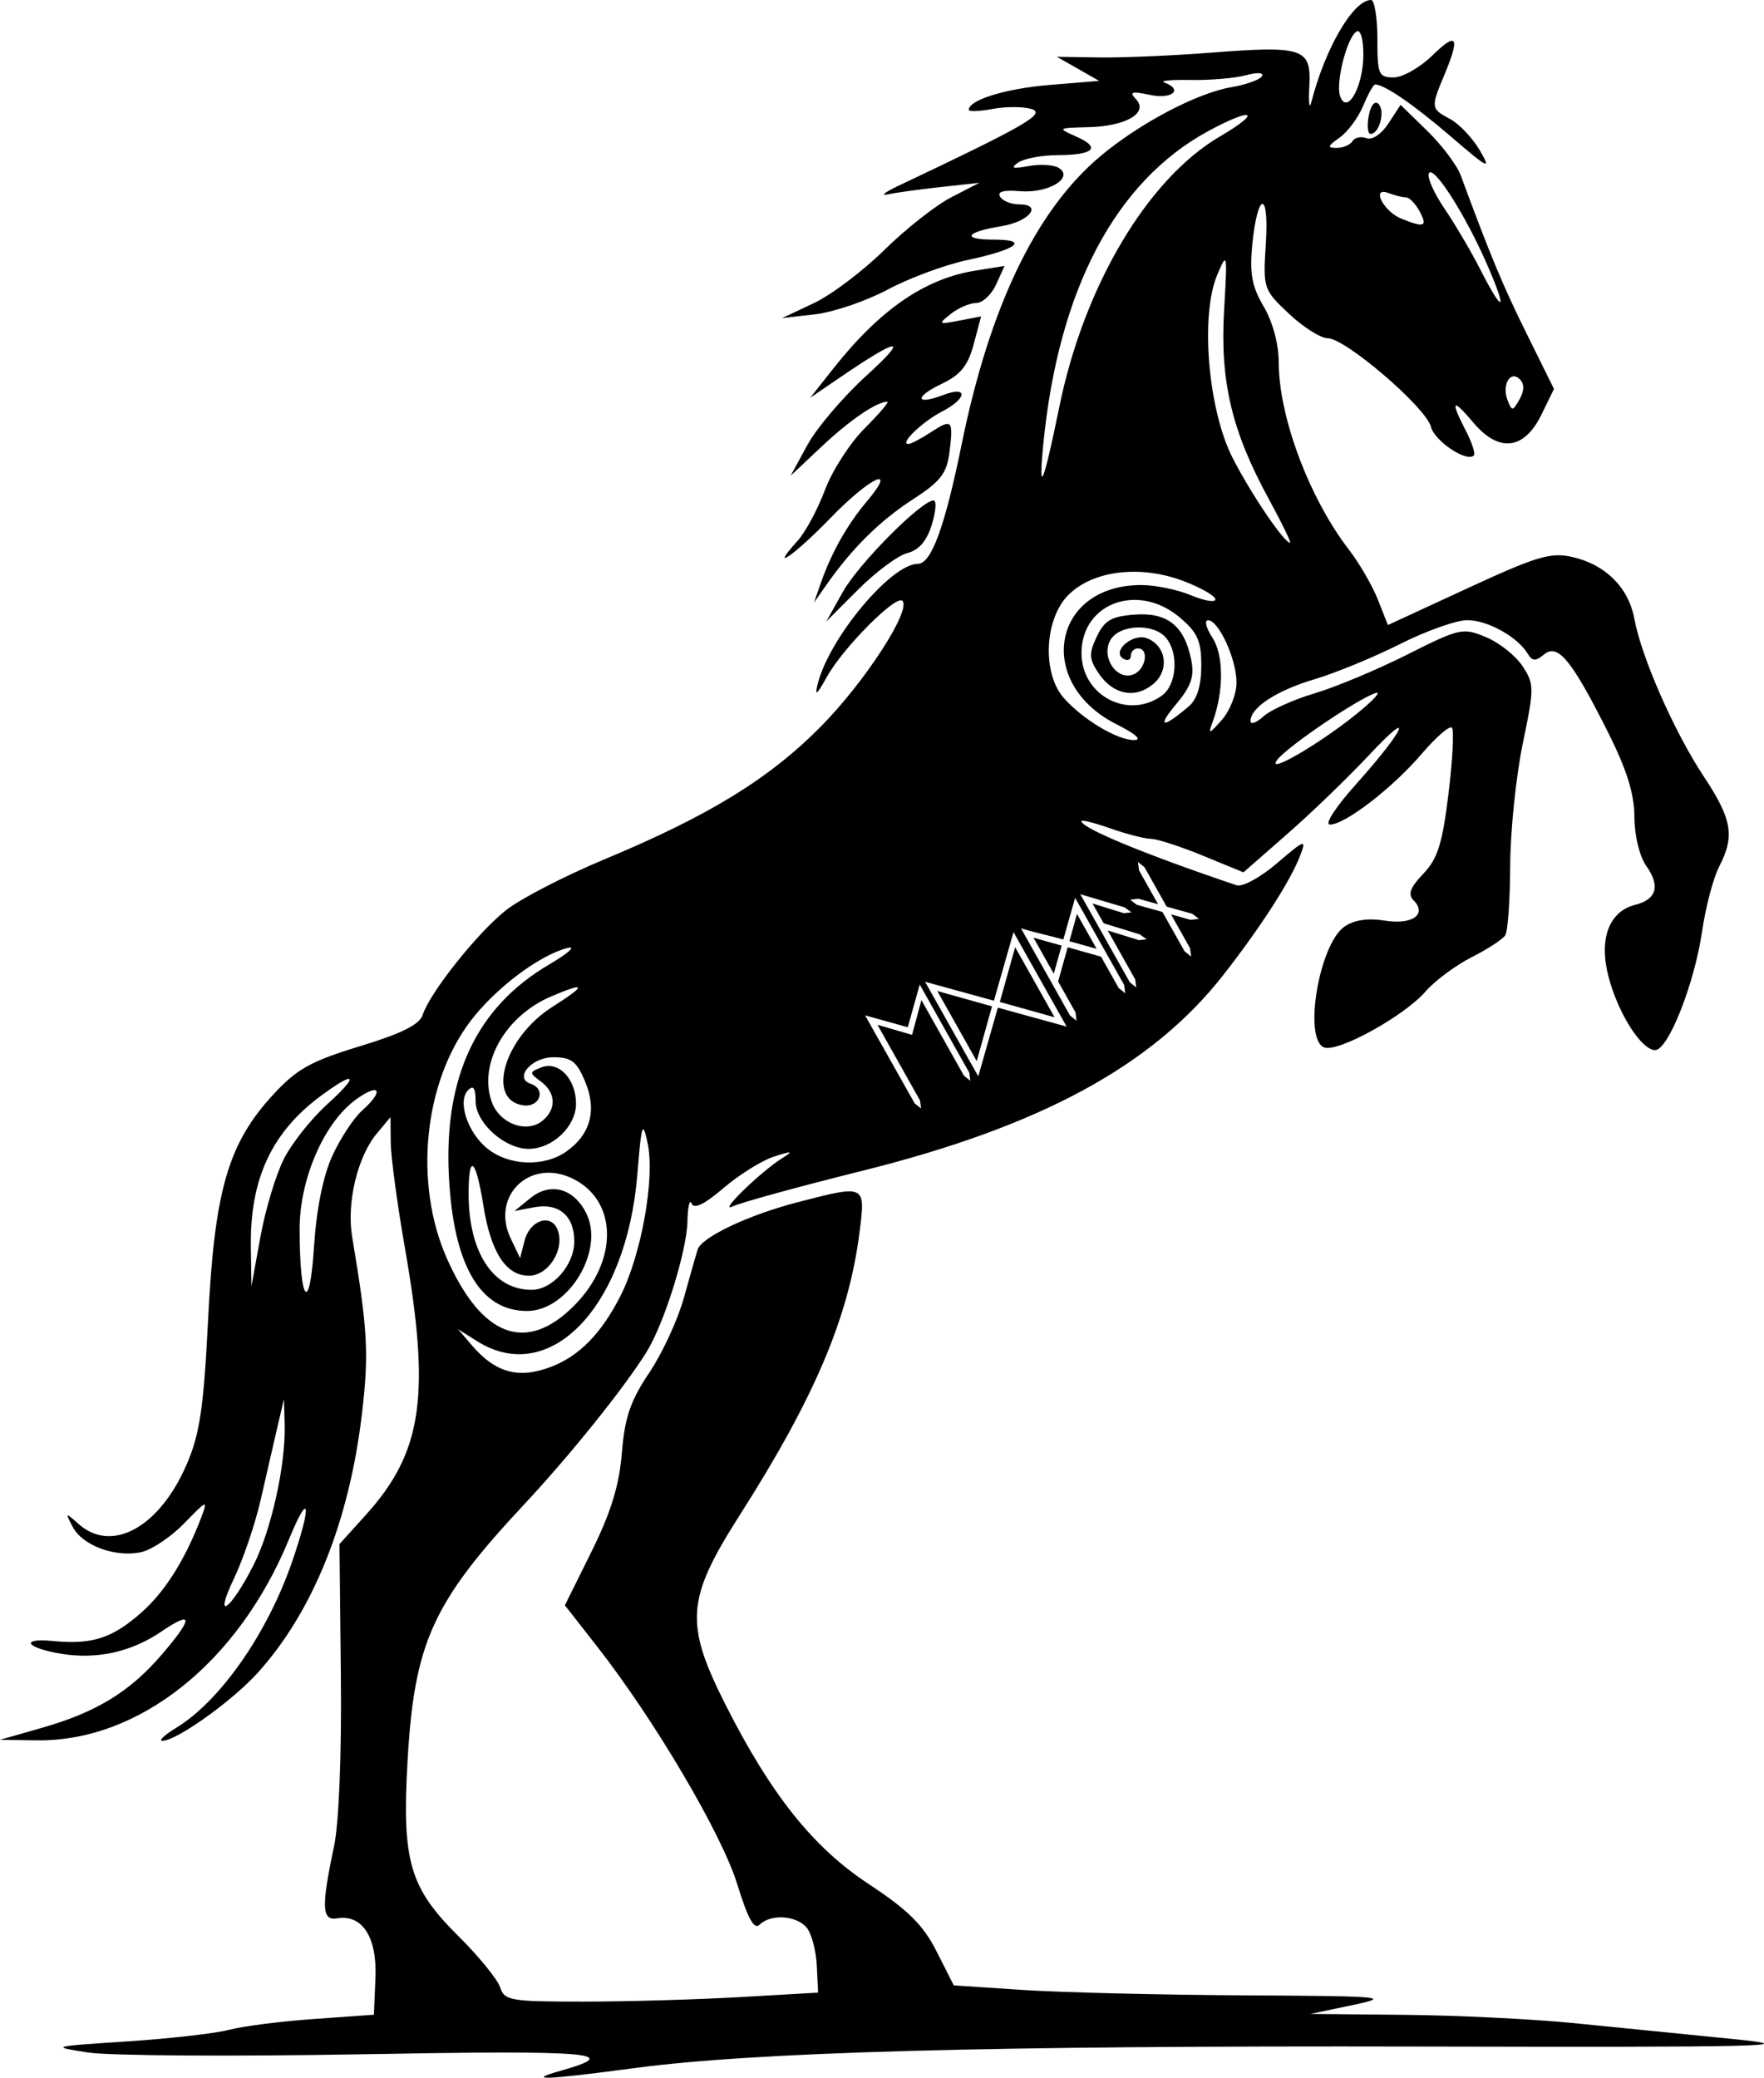 <?xml version="1.0" encoding="UTF-8" standalone="no"?>
<!-- Created with Inkscape (http://www.inkscape.org/) -->

<svg
   width="66.242mm"
   height="77.999mm"
   viewBox="0 0 66.242 77.999"
   version="1.1"
   id="svg1"
   xml:space="preserve"
   xmlns="http://www.w3.org/2000/svg"
   xmlns:svg="http://www.w3.org/2000/svg"><defs
     id="defs1" /><g
     id="layer1"
     transform="translate(-242.805,-136.708)"><path
       id="path55"
       style="fill:#000000"
       d="m 294.29,136.708 c -0.666,0 -1.719,1.802 -2.242,3.836 -0.075,0.291 -0.109,0.019 -0.075,-0.605 0.076,-1.426 -0.22,-1.525 -3.75,-1.25 -1.405,0.109 -3.27,0.188 -4.143,0.175 l -1.587,-0.024 0.794,0.452 0.794,0.452 -1.852,0.152 c -1.655,0.136 -3.043,0.562 -3.043,0.935 0,0.074 0.406,0.059 0.903,-0.035 0.497,-0.093 1.153,-0.09 1.458,0.007 0.544,0.173 -0.249,0.629 -5.007,2.88 -0.509,0.241 -0.688,0.386 -0.397,0.322 0.291,-0.064 1.184,-0.187 1.984,-0.275 l 1.455,-0.16 -1.058,0.546 c -0.582,0.3 -1.713,1.191 -2.514,1.979 -0.8,0.788 -1.991,1.686 -2.646,1.994 l -1.191,0.561 1.251,-0.145 c 0.688,-0.08 1.91,-0.496 2.715,-0.926 0.805,-0.43 2.147,-0.928 2.982,-1.106 1.886,-0.403 2.362,-0.77 0.998,-0.77 -1.226,0 -1.059,-0.285 0.297,-0.505 1.042,-0.169 1.563,-0.818 0.657,-0.818 -0.295,0 -0.615,-0.129 -0.713,-0.287 -0.118,-0.191 0.134,-0.261 0.749,-0.208 1.051,0.09 2.039,-0.498 1.461,-0.87 -0.189,-0.122 -0.7,-0.155 -1.137,-0.073 -0.601,0.112 -0.697,0.081 -0.397,-0.129 0.218,-0.152 0.883,-0.279 1.477,-0.281 1.372,-0.005 1.652,-0.278 0.712,-0.695 -0.722,-0.32 -0.714,-0.326 0.457,-0.355 1.418,-0.036 2.269,-0.541 1.777,-1.055 -0.258,-0.27 -0.152,-0.301 0.538,-0.155 0.827,0.174 1.254,-0.202 0.529,-0.467 -0.182,-0.067 0.265,-0.109 0.992,-0.095 0.728,0.014 1.66,-0.066 2.072,-0.177 0.437,-0.118 0.688,-0.101 0.602,0.039 -0.082,0.132 -0.598,0.316 -1.147,0.409 -1.288,0.218 -3.455,1.36 -4.923,2.594 -2.416,2.031 -4.151,5.638 -5.208,10.827 -0.629,3.086 -1.137,4.472 -1.641,4.472 -1.005,0 -3.32,2.77 -3.759,4.498 -0.126,0.497 -0.039,0.431 0.348,-0.265 0.603,-1.083 2.592,-3.083 2.83,-2.845 0.345,0.345 -1.413,3.053 -3.061,4.718 -1.952,1.971 -4.204,3.352 -8.14,4.992 -1.492,0.622 -3.154,1.482 -3.694,1.911 -1.068,0.848 -2.856,3.096 -3.116,3.917 -0.117,0.369 -0.78,0.701 -2.362,1.183 -1.847,0.563 -2.368,0.854 -3.258,1.819 -1.686,1.829 -2.197,3.585 -2.438,8.381 -0.17,3.375 -0.312,4.348 -0.807,5.496 -1.017,2.359 -2.807,3.349 -4.055,2.243 -0.505,-0.448 -0.513,-0.445 -0.225,0.104 0.363,0.693 1.558,1.144 2.536,0.957 0.399,-0.076 1.139,-0.564 1.645,-1.085 0.862,-0.888 0.902,-0.903 0.65,-0.239 -0.608,1.599 -1.369,2.806 -2.263,3.592 -1.095,0.961 -1.838,1.199 -3.308,1.059 -1.276,-0.122 -1.012,0.266 0.329,0.483 1.324,0.215 2.614,-0.073 3.736,-0.835 1.204,-0.817 1.211,-0.531 0.022,0.858 -1.189,1.389 -2.455,2.166 -4.473,2.744 l -1.608,0.46 1.379,0.019 c 3.845,0.052 7.573,-2.919 9.48,-7.557 0.774,-1.883 0.857,-1.309 0.12,0.833 -0.931,2.706 -2.699,5.242 -4.364,6.257 -0.437,0.266 -0.669,0.485 -0.515,0.485 0.531,0.002 2.636,-1.502 3.594,-2.567 2.075,-2.308 3.428,-5.683 3.904,-9.735 0.263,-2.241 0.214,-3.127 -0.372,-6.625 -0.212,-1.267 0.202,-3.001 0.924,-3.867 l 0.517,-0.62 0.009,0.96 c 0.005,0.528 0.246,2.314 0.535,3.969 0.967,5.529 0.656,7.651 -1.467,10.001 l -0.993,1.099 0.052,4.951 c 0.031,2.98 -0.072,5.529 -0.258,6.405 -0.481,2.262 -0.458,2.793 0.115,2.694 0.945,-0.162 1.505,0.702 1.442,2.224 l -0.058,1.393 -2.259,0.161 c -1.242,0.088 -2.676,0.271 -3.185,0.407 -0.509,0.135 -2.236,0.331 -3.836,0.435 -2.85,0.186 -2.88,0.195 -1.455,0.415 0.8,0.124 5.444,0.153 10.319,0.066 8.659,-0.155 9.825,-0.056 7.408,0.626 l -5.2e-4,-5.1e-4 c -1.311,0.37 -0.57,0.342 2.778,-0.104 4.552,-0.607 13.286,-0.848 29.493,-0.811 13.036,0.03 14.537,-0.006 11.774,-0.282 -1.742,-0.174 -4.423,-0.442 -5.957,-0.595 -1.535,-0.154 -4.392,-0.294 -6.35,-0.313 l -3.559,-0.034 1.587,-0.334 c 1.475,-0.31 1.184,-0.336 -4.101,-0.364 -3.129,-0.017 -6.857,-0.108 -8.285,-0.202 l -2.596,-0.172 -0.646,-1.275 c -0.504,-0.995 -1.067,-1.552 -2.563,-2.539 -2.07,-1.365 -3.649,-3.34 -5.345,-6.687 -1.562,-3.083 -1.497,-3.993 0.508,-7.138 2.835,-4.446 4.111,-7.463 4.511,-10.664 0.22,-1.761 0.226,-1.758 -2.332,-1.095 -1.846,0.478 -3.605,1.312 -3.753,1.778 -0.056,0.175 -0.288,0.991 -0.516,1.813 -0.228,0.822 -0.814,2.088 -1.302,2.813 -0.704,1.046 -0.917,1.669 -1.026,3.004 -0.1,1.226 -0.411,2.235 -1.139,3.704 l -1.001,2.018 1.215,1.553 c 2.15,2.748 4.678,7.034 5.257,8.916 0.398,1.292 0.637,1.726 0.841,1.521 0.412,-0.412 1.384,-0.351 1.767,0.111 0.181,0.218 0.352,0.856 0.379,1.417 l 0.05,1.022 -2.926,0.168 c -1.609,0.093 -4.258,0.169 -5.885,0.17 -2.744,0.001 -2.971,-0.038 -3.13,-0.537 -0.094,-0.296 -0.806,-1.169 -1.583,-1.939 -1.813,-1.799 -2.104,-2.798 -1.895,-6.518 0.252,-4.479 0.932,-5.98 4.382,-9.672 1.726,-1.847 3.744,-4.358 4.59,-5.712 0.662,-1.059 1.517,-3.788 1.541,-4.914 0.011,-0.55 0.081,-0.851 0.155,-0.669 0.09,0.224 0.481,0.035 1.199,-0.579 0.586,-0.501 1.439,-1.033 1.895,-1.181 0.683,-0.221 0.74,-0.212 0.32,0.051 -0.818,0.512 -2.452,2.101 -1.87,1.818 0.291,-0.141 2.469,-0.739 4.839,-1.329 6.721,-1.673 10.918,-3.947 13.589,-7.363 1.404,-1.796 2.524,-3.536 2.884,-4.483 0.237,-0.625 0.177,-0.604 -0.87,0.291 -0.627,0.537 -1.3,0.903 -1.523,0.828 -3.418,-1.151 -5.823,-2.144 -5.823,-2.406 0,-0.061 0.491,0.063 1.091,0.274 0.6,0.212 1.285,0.387 1.521,0.391 0.236,0.003 1.114,0.288 1.951,0.632 l 1.521,0.625 1.654,-1.448 c 0.91,-0.797 2.285,-2.122 3.057,-2.947 1.766,-1.887 1.361,-0.969 -0.478,1.081 -0.771,0.86 -1.2,1.521 -0.986,1.521 0.568,0 2.348,-1.371 3.448,-2.657 0.536,-0.626 1.046,-1.069 1.132,-0.982 0.086,0.086 0.029,1.2 -0.127,2.475 -0.231,1.886 -0.408,2.447 -0.948,3.012 -0.487,0.508 -0.586,0.772 -0.371,0.988 0.53,0.53 -0.034,0.936 -1.071,0.77 -0.643,-0.103 -1.159,-0.026 -1.521,0.227 -0.951,0.666 -1.549,4.23 -0.76,4.533 0.514,0.197 3,-1.171 3.802,-2.093 0.354,-0.407 1.135,-0.988 1.735,-1.292 0.6,-0.304 1.17,-0.675 1.266,-0.825 0.096,-0.149 0.179,-1.331 0.185,-2.626 0.006,-1.295 0.218,-3.347 0.47,-4.56 0.437,-2.101 0.437,-2.24 -0.007,-2.917 -0.256,-0.391 -0.873,-0.881 -1.371,-1.089 -0.869,-0.363 -0.985,-0.338 -2.958,0.654 -1.129,0.568 -2.697,1.224 -3.484,1.457 -0.787,0.234 -1.65,0.623 -1.917,0.864 -0.267,0.241 -0.485,0.32 -0.485,0.174 0,-0.506 0.979,-1.145 2.403,-1.568 0.788,-0.234 2.233,-0.829 3.212,-1.322 0.979,-0.493 2.113,-0.896 2.521,-0.896 0.764,0 1.882,0.618 2.27,1.255 0.177,0.292 0.297,0.297 0.62,0.029 0.514,-0.427 1.039,0.215 2.401,2.928 0.704,1.403 0.986,2.309 0.989,3.175 0.002,0.702 0.19,1.475 0.446,1.838 0.533,0.752 0.389,1.258 -0.414,1.46 -0.996,0.25 -1.379,1.299 -0.997,2.727 0.368,1.377 1.232,2.727 1.745,2.727 0.49,0 1.473,-2.484 1.76,-4.447 0.134,-0.918 0.422,-2.013 0.64,-2.434 0.597,-1.154 0.489,-1.787 -0.576,-3.392 -1.1,-1.658 -2.338,-4.467 -2.604,-5.911 -0.218,-1.181 -1.085,-2.046 -2.335,-2.328 -0.81,-0.183 -1.336,-0.025 -3.928,1.173 l -2.993,1.383 -0.375,-0.951 c -0.206,-0.523 -0.697,-1.369 -1.089,-1.878 -1.492,-1.935 -2.637,-4.993 -2.637,-7.045 0,-0.674 -0.226,-1.51 -0.562,-2.079 -0.439,-0.744 -0.534,-1.243 -0.435,-2.28 0.196,-2.04 0.643,-2.127 0.514,-0.099 -0.108,1.701 -0.096,1.737 0.867,2.645 0.537,0.506 1.194,0.921 1.46,0.921 0.66,0 3.69,2.6 3.871,3.321 0.135,0.537 1.346,1.347 1.614,1.079 0.065,-0.065 -0.07,-0.48 -0.299,-0.923 -0.6,-1.16 -0.515,-1.254 0.281,-0.309 0.955,1.135 1.907,1.024 2.554,-0.299 l 0.472,-0.967 -1.028,-2.076 c -0.898,-1.815 -1.362,-2.929 -2.474,-5.942 -0.14,-0.38 -0.705,-1.13 -1.256,-1.668 l -1.002,-0.978 -0.456,0.697 c -0.263,0.401 -0.613,0.637 -0.825,0.555 -0.203,-0.078 -0.439,-0.028 -0.525,0.112 -0.086,0.139 -0.355,0.253 -0.597,0.253 -0.36,0 -0.339,-0.071 0.112,-0.387 0.303,-0.212 0.701,-0.748 0.885,-1.191 0.183,-0.442 0.386,-0.804 0.451,-0.804 0.347,0 1.45,0.758 2.846,1.957 1.422,1.221 1.525,1.27 1.08,0.511 -0.271,-0.462 -0.77,-0.988 -1.109,-1.169 -0.728,-0.39 -0.733,-0.426 -0.22,-1.655 0.603,-1.443 0.481,-1.642 -0.448,-0.734 -0.464,0.454 -1.119,0.825 -1.455,0.825 -0.565,0 -0.611,-0.111 -0.611,-1.455 0,-0.8 -0.109,-1.455 -0.241,-1.455 z m -0.543,1.184 c 0.147,-0.091 0.255,0.277 0.255,0.866 0,1.185 -0.6,2.276 -0.868,1.578 -0.187,-0.489 0.246,-2.218 0.613,-2.444 z m 0.72,2.674 c -0.106,0.009 -0.205,0.185 -0.263,0.489 -0.071,0.374 -0.04,0.68 0.07,0.68 0.327,0 0.557,-0.863 0.299,-1.121 -0.035,-0.035 -0.071,-0.051 -0.106,-0.048 z m -4.833,0.466 c 0.102,0.046 -0.209,0.325 -1.019,0.799 -2.718,1.593 -5.101,5.604 -6.03,10.147 -0.605,2.964 -0.8,3.409 -0.598,1.368 0.572,-5.778 2.706,-9.82 6.184,-11.713 0.844,-0.459 1.36,-0.647 1.462,-0.601 z m 6.86,2.15 c 0.244,-0.118 1.343,1.614 2.122,3.382 0.81,1.84 0.67,2.009 -0.22,0.265 -0.353,-0.691 -0.956,-1.716 -1.34,-2.278 -0.384,-0.562 -0.654,-1.156 -0.599,-1.32 0.008,-0.025 0.02,-0.041 0.037,-0.049 z m -1.746,0.73 c 0.049,-0.002 0.114,0.011 0.197,0.043 0.232,0.089 0.527,0.162 0.655,0.162 0.129,0 0.361,0.238 0.517,0.529 0.305,0.571 0.177,0.621 -0.691,0.27 -0.588,-0.238 -1.024,-0.99 -0.679,-1.004 z m -5.954,2.571 c 0.084,-0.012 0.057,0.518 -0.022,1.881 -0.154,2.661 0.286,4.521 1.672,7.064 0.496,0.909 0.858,1.654 0.805,1.654 -0.223,0 -1.462,-1.827 -2.152,-3.175 -0.926,-1.807 -1.227,-5.352 -0.583,-6.879 0.141,-0.335 0.231,-0.537 0.281,-0.544 z m -8.266,0.209 -1.097,0.175 c -1.902,0.304 -3.586,1.465 -5.339,3.683 l -0.861,1.089 1.191,-0.811 c 2.168,-1.478 2.535,-1.488 0.926,-0.025 -0.873,0.794 -1.872,1.966 -2.22,2.604 l -0.633,1.16 1.162,-1.093 c 1.051,-0.989 2.069,-1.685 2.467,-1.685 0.082,0 -0.3,0.45 -0.851,1 -0.55,0.55 -1.221,1.592 -1.49,2.315 -0.27,0.723 -0.733,1.583 -1.03,1.91 -1.119,1.233 -0.112,0.535 1.238,-0.86 1.496,-1.545 2.547,-2.028 1.371,-0.63 -0.752,0.894 -1.334,1.927 -1.735,3.076 l -0.254,0.729 0.458,-0.655 c 0.96,-1.373 2.008,-2.411 3.236,-3.207 1.063,-0.689 1.292,-0.983 1.393,-1.789 0.151,-1.211 0.097,-1.266 -0.713,-0.735 -0.363,0.238 -0.739,0.433 -0.835,0.433 -0.34,0 0.526,-0.835 1.261,-1.215 0.959,-0.496 0.997,-0.984 0.049,-0.623 -1.052,0.4 -1.086,0.071 -0.044,-0.426 0.699,-0.333 0.977,-0.678 1.191,-1.48 l 0.279,-1.046 -0.827,0.159 c -0.782,0.15 -0.799,0.136 -0.313,-0.251 0.282,-0.225 0.71,-0.409 0.95,-0.409 0.24,0 0.579,-0.314 0.753,-0.697 z m 19.097,4.146 c 0.077,-0.011 0.165,0.02 0.254,0.11 0.173,0.173 0.169,0.428 -0.012,0.751 -0.253,0.45 -0.288,0.453 -0.448,0.038 -0.169,-0.438 -0.027,-0.864 0.206,-0.899 z m -21.76,4.656 c -0.456,0 -2.816,2.375 -3.407,3.429 l -0.625,1.115 1.204,-1.204 c 0.662,-0.662 1.492,-1.277 1.843,-1.365 0.434,-0.109 0.728,-0.452 0.917,-1.068 0.153,-0.499 0.183,-0.907 0.067,-0.907 z m 7.551,2.677 c 0.6,0.005 1.232,0.12 1.841,0.353 0.653,0.249 1.188,0.557 1.188,0.683 0,0.126 -0.413,0.057 -0.918,-0.154 -0.505,-0.211 -1.344,-0.383 -1.865,-0.383 -3.347,0 -4.002,3.677 -0.932,5.226 0.725,0.365 0.98,0.595 0.661,0.594 -0.633,-10e-4 -1.918,-0.77 -2.635,-1.576 -0.823,-0.925 -0.735,-2.968 0.167,-3.87 0.579,-0.579 1.492,-0.88 2.492,-0.872 z m -0.166,1.063 c 0.602,-0.043 1.266,0.156 1.852,0.649 0.674,0.567 0.814,0.878 0.814,1.811 0,0.745 -0.157,1.261 -0.463,1.524 -0.975,0.837 -1.226,0.815 -0.506,-0.045 0.592,-0.707 0.717,-1.065 0.592,-1.691 -0.256,-1.282 -0.892,-1.792 -2.121,-1.702 -0.874,0.064 -1.135,0.215 -1.424,0.821 -0.302,0.632 -0.295,0.832 0.047,1.354 0.54,0.823 1.367,1.002 2.057,0.443 0.634,-0.513 0.513,-1.448 -0.224,-1.731 -0.524,-0.201 -1.335,0.491 -0.895,0.764 0.159,0.099 0.29,0.053 0.29,-0.101 0,-0.154 0.119,-0.28 0.265,-0.28 0.437,0 0.298,0.797 -0.171,0.977 -0.621,0.238 -1.213,-0.634 -0.868,-1.278 0.322,-0.602 1.628,-0.66 2.098,-0.095 0.484,0.583 0.402,1.757 -0.15,2.161 -1.268,0.927 -3.025,0.005 -3.025,-1.587 0,-1.178 0.829,-1.922 1.832,-1.994 z m 2.918,0.758 c 0.401,0 1.071,1.462 1.071,2.339 h 5.2e-4 c 0,0.428 -0.248,1.058 -0.551,1.402 -0.476,0.539 -0.524,0.552 -0.354,0.096 0.43,-1.154 0.43,-2.523 0.001,-3.179 -0.237,-0.362 -0.313,-0.658 -0.167,-0.658 z m 6.276,2.737 c 0.266,-0.095 -0.043,0.252 -0.686,0.771 -1.461,1.179 -3.489,2.346 -2.972,1.71 0.413,-0.508 2.949,-2.228 3.659,-2.482 z m -8.907,6.337 0.247,0.198 0.831,1.478 0.963,0.269 0.25,0.192 -0.315,0.035 -0.734,-0.206 0.715,1.271 0.041,0.314 -0.247,-0.198 -0.831,-1.477 -0.962,-0.268 -0.251,-0.193 0.315,-0.035 0.734,0.206 -0.715,-1.271 z m -2.165,1.21 1.664,0.494 0.259,0.187 -0.289,0.032 -1.175,-0.365 0.418,0.743 1.357,0.417 0.259,0.187 -0.29,0.03 -1.174,-0.364 1.032,1.835 0.039,0.305 -0.239,-0.193 -0.909,-1.615 -0.488,-0.867 -0.254,-0.451 z m -0.194,0.136 0.921,1.636 0.92,1.634 0.041,0.314 -0.246,-0.198 -0.663,-1.178 -1.252,-0.352 -0.359,1.284 0.652,1.159 0.04,0.315 -0.247,-0.198 -0.919,-1.635 c -0.306,-0.546 -0.613,-1.091 -0.921,-1.636 0.261,0.078 0.525,0.149 0.792,0.214 0.267,0.064 0.533,0.132 0.798,0.206 z m 0.07,0.605 -0.285,1.024 1.023,0.286 z m -2.384,0.682 1.995,3.546 -2.583,-0.71 -0.735,2.579 -1.998,-3.551 2.586,0.711 z m 0.751,0.21 0.761,1.352 0.296,-1.055 z m -0.689,0.356 -0.575,2.056 2.056,0.575 z m -16.671,0.029 c 0.031,0.06 -0.285,0.301 -0.845,0.631 -2.706,1.594 -3.938,4.202 -3.749,7.933 0.169,3.339 1.169,5.064 2.936,5.064 1.543,0 2.918,-2.259 2.228,-3.659 -0.466,-0.945 -1.346,-1.191 -2.094,-0.585 l -0.607,0.491 0.728,-0.139 c 0.934,-0.179 1.519,0.314 1.519,1.278 0,0.888 -0.821,1.82 -1.605,1.82 -1.442,0 -2.364,-1.407 -2.364,-3.608 0,-1.555 0.274,-1.331 0.557,0.456 0.275,1.739 0.849,2.622 1.704,2.622 0.739,0 1.362,-0.992 1.082,-1.722 -0.241,-0.629 -1.042,-0.37 -1.24,0.401 l -0.17,0.66 -0.352,-0.738 c -0.758,-1.588 0.711,-3.021 2.31,-2.255 1.713,0.821 1.746,3.095 0.07,4.779 -1.797,1.805 -3.469,1.181 -4.78,-1.782 -1.246,-2.818 -0.866,-6.599 0.896,-8.91 0.937,-1.229 2.57,-2.46 3.627,-2.734 0.091,-0.024 0.14,-0.024 0.15,-0.004 z m 13.088,1.373 1.86,3.309 0.041,0.305 -0.241,-0.192 -1.597,-2.839 -0.351,1.306 -1.299,-0.378 1.597,2.839 0.041,0.304 -0.241,-0.192 -1.863,-3.306 1.604,0.447 z m -12.834,0.122 c 0.007,0.066 -0.315,0.307 -0.966,0.72 -1.801,1.142 -2.495,3.493 -1.091,3.692 0.627,0.089 0.873,-0.61 0.283,-0.806 -0.641,-0.214 0.024,-0.998 0.846,-0.998 0.68,0 0.879,0.152 1.197,0.913 0.45,1.078 0.202,1.989 -0.716,2.632 -0.824,0.577 -2.13,0.532 -2.935,-0.101 -0.758,-0.596 -1.159,-1.794 -0.742,-2.212 0.196,-0.196 0.28,-0.072 0.28,0.415 0,0.812 1.088,1.792 1.991,1.792 0.894,0 1.78,-0.843 1.78,-1.693 0,-0.932 -0.654,-1.618 -1.302,-1.366 -0.459,0.178 -0.46,0.205 -0.021,0.528 0.567,0.417 0.596,1.033 0.07,1.47 -0.602,0.5 -1.635,0.111 -1.92,-0.723 -0.489,-1.432 0.519,-3.206 2.238,-3.938 0.665,-0.283 1.001,-0.391 1.008,-0.325 z m 13.493,0.121 1.481,2.631 0.574,-2.055 z m -22.162,3.311 c 0.25,-0.081 0.013,0.254 -0.749,0.943 -0.593,0.536 -1.323,1.455 -1.623,2.042 -0.3,0.588 -0.697,1.905 -0.883,2.929 l -0.338,1.86 -0.022,-1.455 c -0.04,-2.57 0.776,-4.328 2.65,-5.71 0.491,-0.362 0.816,-0.56 0.965,-0.609 z m 1.029,0.409 c 0.188,0.006 0.051,0.309 -0.474,0.776 -0.312,0.277 -0.812,1.04 -1.112,1.694 -0.348,0.762 -0.596,2 -0.689,3.44 -0.163,2.533 -0.532,2.07 -0.538,-0.675 -0.004,-1.904 0.925,-4.035 2.136,-4.897 0.334,-0.238 0.565,-0.341 0.678,-0.337 z m 10.093,1.473 c 0.043,0.006 0.093,0.197 0.164,0.528 0.279,1.303 -0.236,4.182 -1.024,5.731 -0.717,1.407 -1.55,2.256 -2.609,2.658 -1.211,0.459 -2.08,0.224 -2.96,-0.8 l -0.529,-0.617 0.718,0.453 c 2.728,1.719 5.61,-1.277 6.016,-6.256 0.099,-1.208 0.151,-1.707 0.223,-1.697 z m -13.494,10.125 0.027,0.944 c 0.044,1.509 -0.498,3.962 -1.166,5.28 -0.865,1.707 -1.534,2.178 -0.742,0.522 0.349,-0.728 0.803,-2.068 1.01,-2.977 0.207,-0.909 0.487,-2.129 0.623,-2.711 z" /></g></svg>
